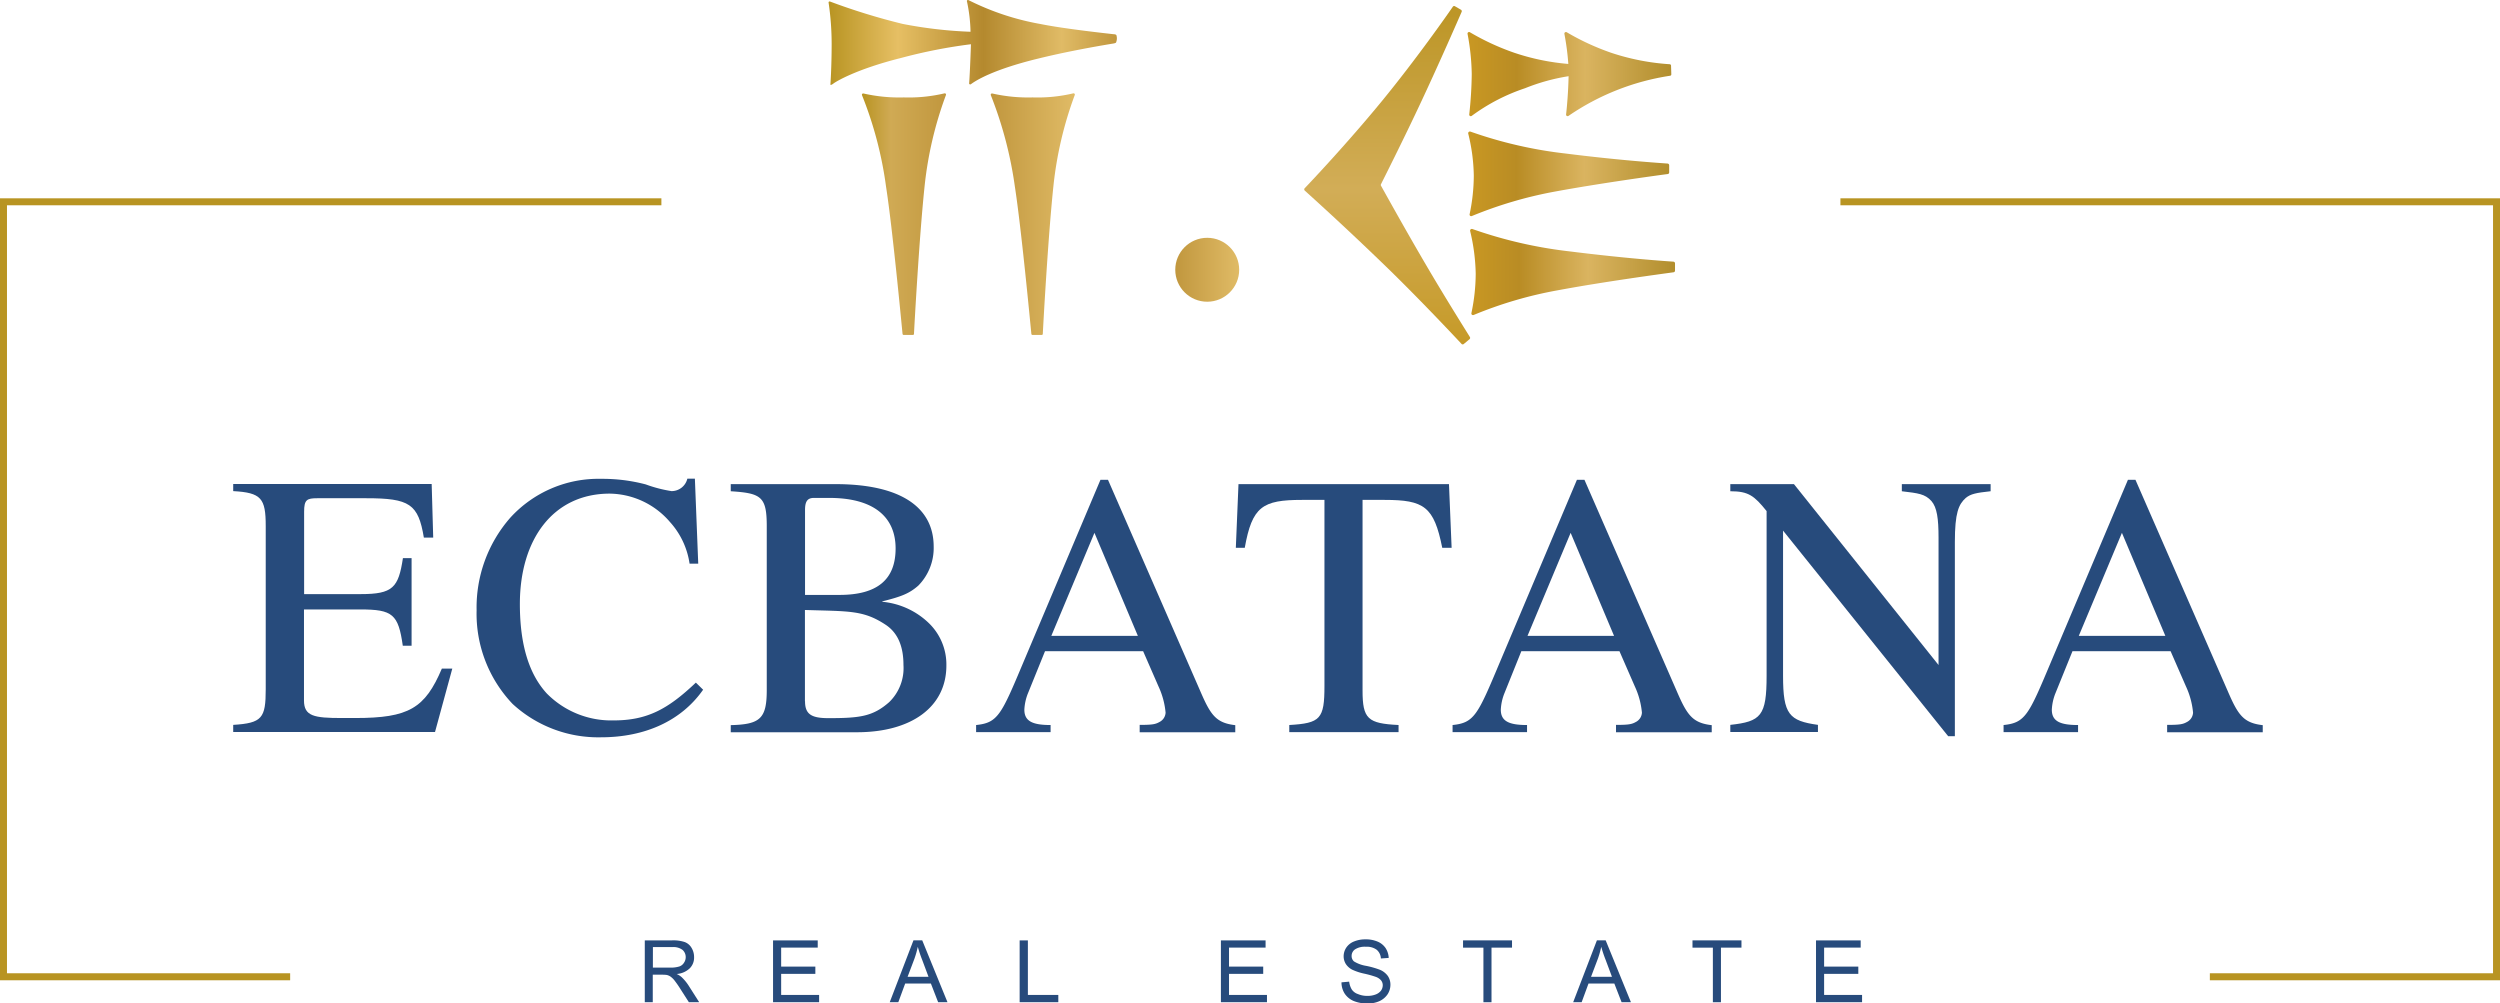 <svg xmlns="http://www.w3.org/2000/svg" xmlns:xlink="http://www.w3.org/1999/xlink" width="290.985" height="116.795" viewBox="0 0 290.985 116.795">
    <defs>
        <linearGradient id="rerhvd27pc" y1=".499" x2="1" y2=".499" gradientUnits="objectBoundingBox">
            <stop offset="0" stop-color="#b89422"/>
            <stop offset=".241" stop-color="#e6bf64"/>
            <stop offset=".537" stop-color="#b4892e"/>
            <stop offset=".808" stop-color="#e0bb66"/>
            <stop offset="1" stop-color="#c1973e"/>
        </linearGradient>
        <linearGradient id="et223sgwqd" x1=".001" y1=".5" x2="1" y2=".5" gradientUnits="objectBoundingBox">
            <stop offset="0" stop-color="#b89422"/>
            <stop offset=".345" stop-color="#d0aa54"/>
            <stop offset="1" stop-color="#c1973e"/>
        </linearGradient>
        <linearGradient id="i2unt1cjta" x1=".001" y1=".5" x2=".999" y2=".5" gradientUnits="objectBoundingBox">
            <stop offset="0" stop-color="#c1973e"/>
            <stop offset="1" stop-color="#e0bb66"/>
        </linearGradient>
        <linearGradient id="yvamrtsnte" x1=".002" y1=".501" x2="1.001" y2=".501" xlink:href="#i2unt1cjta"/>
        <linearGradient id="2syeha74kf" x1=".5" y1=".998" x2=".5" y2=".019" gradientUnits="objectBoundingBox">
            <stop offset="0" stop-color="#c69a28"/>
            <stop offset=".468" stop-color="#d2ad57"/>
            <stop offset="1" stop-color="#bd9627"/>
        </linearGradient>
        <linearGradient id="6z39v33lpb" y1=".501" x2="1" y2=".501" gradientUnits="objectBoundingBox">
            <stop offset="0" stop-color="#c99823"/>
            <stop offset=".241" stop-color="#b98c24"/>
            <stop offset=".578" stop-color="#dab460"/>
            <stop offset="1" stop-color="#b28e2d"/>
        </linearGradient>
        <linearGradient id="uh95c22w7g" x1="-.001" y1=".5" x2=".999" y2=".5" xlink:href="#6z39v33lpb"/>
        <linearGradient id="p6vwprgb7h" x1="0" y1=".5" x2="1" y2=".5" xlink:href="#6z39v33lpb"/>
    </defs>
    <g transform="translate(-64.4 -180.81)">
        <g data-name="Grupo 215">
            <path data-name="Trazado 649" d="M254.989 556.466H231.5v-.828c3.363-.211 3.785-.78 3.785-4.142V532.49c0-3.233-.52-3.882-3.785-4.061v-.829h23.1l.179 6.238h-1.089c-.65-3.915-1.657-4.581-6.709-4.581h-5.7c-1.218 0-1.527.179-1.527 1.576v9.584h6.579c3.752 0 4.4-.747 4.922-4.191h1.007v10.2h-1.023c-.52-3.655-1.17-4.224-4.922-4.224h-6.579v10.591c0 1.836 1.17 2.047 4.4 2.047h1.576c6.238 0 8.106-1.137 10.072-5.751H257z" transform="translate(-139.956 -290.456)" style="fill:#274b7c"/>
            <path data-name="Trazado 650" d="M432.265 548.361c-2.534 3.622-6.758 5.539-11.891 5.539a14.718 14.718 0 0 1-10.283-3.882 15.228 15.228 0 0 1-4.191-10.9 15.852 15.852 0 0 1 3.915-10.77 13.886 13.886 0 0 1 10.591-4.532 19.7 19.7 0 0 1 5.182.65 15.535 15.535 0 0 0 3.005.78 1.887 1.887 0 0 0 1.836-1.446h.877l.39 9.893h-1.007a9.176 9.176 0 0 0-2.274-4.841 9.386 9.386 0 0 0-7.018-3.314c-6.579 0-10.461 5.312-10.461 12.849 0 4.792 1.089 8.187 3.135 10.413a10.54 10.54 0 0 0 7.765 3.135c3.915 0 6.319-1.3 9.584-4.4z" transform="translate(-286.026 -287.273)" style="fill:#274b7c"/>
            <path data-name="Trazado 651" d="M605.658 541.394a9.011 9.011 0 0 1 5.312 2.4 6.7 6.7 0 0 1 2.128 5.02c0 4.841-4.094 7.765-10.413 7.765H588v-.828c3.444-.081 4.191-.78 4.191-4.094V532.59c0-3.444-.65-3.834-4.191-4.061v-.829h12.2c7.537 0 11.42 2.664 11.42 7.277a6.238 6.238 0 0 1-1.787 4.532c-1.04.91-1.917 1.267-4.191 1.836v.049zm-5-.8c4.4 0 6.53-1.787 6.53-5.409 0-3.655-2.534-5.88-7.716-5.88h-1.787c-.747 0-1.039.39-1.039 1.4v9.895zm-4.012 12.378c0 1.478.7 1.966 2.7 1.966 3.655 0 5.182-.179 7.1-1.868a5.521 5.521 0 0 0 1.657-4.321c0-2.1-.617-3.7-2.047-4.662-2.615-1.738-4.272-1.576-9.422-1.738v10.624z" transform="translate(-438.545 -290.54)" style="fill:#274b7c"/>
            <path data-name="Trazado 652" d="M782.838 553.954v-.828c1.576 0 1.868-.081 2.4-.39a1.29 1.29 0 0 0 .617-1.04 9.283 9.283 0 0 0-.828-3.054l-1.787-4.094h-11.42l-2.014 4.971a5.906 5.906 0 0 0-.39 1.836c0 1.348.958 1.787 3.054 1.787v.828h-8.67v-.828c2.534-.26 2.924-1.17 5.491-7.277l8.983-21.264h.877l10.721 24.545c1.218 2.827 1.836 3.752 4.094 4.012v.828h-11.128zm-5.263-23.181-5.019 11.988h10.071z" transform="translate(-585.787 -287.943)" style="fill:#274b7c"/>
            <path data-name="Trazado 653" d="M973.925 535.107c-.958-4.792-2.1-5.572-6.709-5.572h-2.566v22.19c0 3.314.617 3.834 4.191 4.012v.828h-12.719v-.828c3.622-.211 4.094-.7 4.094-4.532v-21.67H957.6c-4.614 0-5.8.78-6.66 5.572h-1.04l.309-7.407h24.5l.308 7.407z" transform="translate(-741.657 -290.54)" style="fill:#274b7c"/>
            <path data-name="Trazado 654" d="M1124.222 553.954v-.828c1.575 0 1.868-.081 2.4-.39a1.29 1.29 0 0 0 .617-1.04 9.287 9.287 0 0 0-.828-3.054l-1.787-4.094h-11.42l-2 4.971a5.906 5.906 0 0 0-.39 1.836c0 1.348.958 1.787 3.054 1.787v.828h-8.668v-.828c2.534-.26 2.924-1.17 5.49-7.277l8.983-21.264h.877l10.721 24.545c1.218 2.827 1.835 3.752 4.093 4.012v.828h-11.144zm-5.28-23.181-5.019 11.988h10.071z" transform="translate(-871.729 -287.943)" style="fill:#274b7c"/>
            <path data-name="Trazado 655" d="M1334.479 528.529c-1.657.179-2.307.309-2.875.78-.828.747-1.267 1.706-1.267 5.149v22.58h-.78l-19.217-23.928v16.91c0 4.483.7 5.231 4.061 5.7v.828h-10.2v-.828c3.574-.39 4.224-1.04 4.224-5.7v-19.185c-1.446-1.787-2.1-2.307-4.224-2.307v-.828h7.408l16.829 21.053v-14.815c0-2.226-.179-3.525-.829-4.272-.747-.828-1.527-.91-3.444-1.137v-.829h10.335v.828z" transform="translate(-1038.403 -290.54)" style="fill:#274b7c"/>
            <path data-name="Trazado 656" d="M1519.038 553.954v-.828c1.576 0 1.868-.081 2.4-.39a1.29 1.29 0 0 0 .617-1.04 9.28 9.28 0 0 0-.828-3.054l-1.787-4.094h-11.42l-2.014 4.971a5.906 5.906 0 0 0-.39 1.836c0 1.348.958 1.787 3.054 1.787v.828H1500v-.828c2.534-.26 2.924-1.17 5.491-7.277l8.983-21.264h.877l10.721 24.545c1.218 2.827 1.836 3.752 4.094 4.012v.828h-11.128zm-5.263-23.181-5.019 11.988h10.072z" transform="translate(-1202.396 -287.943)" style="fill:#274b7c"/>
        </g>
        <g data-name="Grupo 216">
            <path data-name="Trazado 657" d="M526.4 861.8v-7.2h3.184a4.215 4.215 0 0 1 1.462.195 1.552 1.552 0 0 1 .8.682 2.061 2.061 0 0 1 .292 1.089 1.751 1.751 0 0 1-.5 1.283 2.476 2.476 0 0 1-1.527.666 2.156 2.156 0 0 1 .569.357 5.421 5.421 0 0 1 .8.958l1.251 1.966h-1.2l-.958-1.495a12 12 0 0 0-.682-.991 2.283 2.283 0 0 0-.487-.487 1.3 1.3 0 0 0-.439-.195 3.892 3.892 0 0 0-.536-.032h-1.1v3.2zm.942-4.029h2.047a3.337 3.337 0 0 0 1.023-.13 1.007 1.007 0 0 0 .552-.439 1.133 1.133 0 0 0 .2-.65 1.108 1.108 0 0 0-.374-.845 1.764 1.764 0 0 0-1.17-.325h-2.274z" transform="translate(-386.951 -564.337)" style="fill:#274b7c"/>
            <path data-name="Trazado 658" d="M618.3 861.8v-7.2h5.2v.845h-4.256v2.209h3.98v.845h-3.98v2.453h4.418v.845z" transform="translate(-463.922 -564.337)" style="fill:#274b7c"/>
            <path data-name="Trazado 659" d="m701.9 861.8 2.762-7.2h1.023l2.94 7.2h-1.089l-.844-2.177H703.7l-.8 2.177zm2.079-2.957h2.437l-.747-2a14.668 14.668 0 0 1-.5-1.494 11.006 11.006 0 0 1-.39 1.381z" transform="translate(-533.942 -564.337)" style="fill:#274b7c"/>
            <path data-name="Trazado 660" d="M795 861.8v-7.2h.958v6.351h3.542v.845z" transform="translate(-611.919 -564.337)" style="fill:#274b7c"/>
            <path data-name="Trazado 661" d="M939.2 861.8v-7.2h5.2v.845h-4.256v2.209h3.98v.845h-3.98v2.453h4.418v.845z" transform="translate(-732.694 -564.337)" style="fill:#274b7c"/>
            <path data-name="Trazado 662" d="m1025.6 858.9.894-.081a2.313 2.313 0 0 0 .292.893 1.376 1.376 0 0 0 .731.552 2.682 2.682 0 0 0 1.1.211 2.526 2.526 0 0 0 .958-.162 1.4 1.4 0 0 0 .617-.439 1.088 1.088 0 0 0 .211-.617.908.908 0 0 0-.195-.585 1.456 1.456 0 0 0-.65-.422 11.428 11.428 0 0 0-1.283-.357 6.6 6.6 0 0 1-1.4-.455 1.94 1.94 0 0 1-.764-.666 1.691 1.691 0 0 1-.26-.894 1.839 1.839 0 0 1 .309-1.023 1.933 1.933 0 0 1 .909-.715 3.393 3.393 0 0 1 1.316-.244 3.484 3.484 0 0 1 1.413.26 2.1 2.1 0 0 1 .942.764 2.294 2.294 0 0 1 .357 1.137l-.91.065a1.414 1.414 0 0 0-.5-1.023 1.947 1.947 0 0 0-1.251-.341 2.083 2.083 0 0 0-1.267.309.918.918 0 0 0-.39.764.824.824 0 0 0 .276.633 3.906 3.906 0 0 0 1.43.52 10.045 10.045 0 0 1 1.592.455 2.161 2.161 0 0 1 .926.731 1.8 1.8 0 0 1 .293 1.023 2.03 2.03 0 0 1-.325 1.088 2.275 2.275 0 0 1-.942.8 3.179 3.179 0 0 1-1.381.276 4.062 4.062 0 0 1-1.641-.292 2.35 2.35 0 0 1-1.04-.861 2.424 2.424 0 0 1-.367-1.304z" transform="translate(-805.059 -563.751)" style="fill:#274b7c"/>
            <path data-name="Trazado 663" d="M1115.072 861.8v-6.352h-2.372v-.848h5.7v.845h-2.388v6.355z" transform="translate(-878.01 -564.337)" style="fill:#274b7c"/>
            <path data-name="Trazado 664" d="m1191.6 861.8 2.762-7.2h1.023l2.94 7.2h-1.088l-.845-2.177h-3.005l-.8 2.177zm2.079-2.957h2.437l-.747-2a14.786 14.786 0 0 1-.5-1.494 10.994 10.994 0 0 1-.39 1.381z" transform="translate(-944.093 -564.337)" style="fill:#274b7c"/>
            <path data-name="Trazado 665" d="M1279.472 861.8v-6.352h-2.372v-.848h5.7v.845h-2.388v6.355z" transform="translate(-1015.704 -564.337)" style="fill:#274b7c"/>
            <path data-name="Trazado 666" d="M1365.6 861.8v-7.2h5.2v.845h-4.256v2.209h3.98v.845h-3.98v2.453h4.418v.845z" transform="translate(-1089.828 -564.337)" style="fill:#274b7c"/>
        </g>
        <path data-name="Trazado 667" d="M658.253 180.987a.119.119 0 0 0-.162.13 32.89 32.89 0 0 1 .357 4.792c0 2.745-.146 4.76-.146 4.76s.032.1.325-.114c.276-.227 2.632-1.673 7.862-2.989a60.144 60.144 0 0 1 8.171-1.608s-.114 3.411-.211 4.548c-.016.1.114.162.195.114.6-.455 2.6-1.706 7.765-2.973 3.168-.78 6.368-1.365 8.821-1.771a.861.861 0 0 0 .309-.1 1.231 1.231 0 0 0 .049-.877c-.081-.1-.227-.1-.39-.114-2.761-.309-6.222-.731-8.48-1.186a30.4 30.4 0 0 1-8.349-2.778.123.123 0 0 0-.179.13 18.277 18.277 0 0 1 .422 3.557 50.687 50.687 0 0 1-7.879-.91 74.8 74.8 0 0 1-8.48-2.611z" transform="translate(-497.248)" style="fill:url(#rerhvd27pc)"/>
        <path data-name="Trazado 668" d="M682 247.9a.15.15 0 0 1 .179-.211 18.769 18.769 0 0 0 4.678.455 18.05 18.05 0 0 0 4.727-.471.148.148 0 0 1 .179.195 43.394 43.394 0 0 0-2.485 10.608c-.617 5.864-1.17 15.9-1.235 17.187a.133.133 0 0 1-.146.13h-1.04a.142.142 0 0 1-.146-.13c-.13-1.316-1.17-12.3-1.917-17.122A44.439 44.439 0 0 0 682 247.9z" transform="translate(-517.261 -55.995)" style="fill:url(#et223sgwqd)"/>
        <path data-name="Trazado 669" d="M774.3 247.9a.15.15 0 0 1 .179-.211 18.767 18.767 0 0 0 4.678.455 18.051 18.051 0 0 0 4.727-.471.148.148 0 0 1 .179.195 43.391 43.391 0 0 0-2.485 10.608c-.617 5.864-1.17 15.9-1.234 17.187a.133.133 0 0 1-.146.13h-1.04a.142.142 0 0 1-.146-.13c-.13-1.316-1.17-12.3-1.917-17.122A46.093 46.093 0 0 0 774.3 247.9z" transform="translate(-594.568 -55.995)" style="fill:url(#i2unt1cjta)"/>
        <circle data-name="Elipse 13" cx="3.72" cy="3.72" r="3.72" transform="translate(201.194 208.489)" style="fill:url(#yvamrtsnte)"/>
        <path data-name="Trazado 670" d="M1008.023 196.107c3.947-4.825 7.554-9.974 8.187-10.9a.179.179 0 0 1 .244-.049l.7.406a.2.2 0 0 1 .081.244c-.406.926-2.518 5.783-4.711 10.461-2.128 4.548-4.353 8.934-4.678 9.6a.175.175 0 0 0 0 .179c.374.666 2.778 5.019 5.247 9.227 2.274 3.882 4.63 7.619 5.1 8.382a.2.2 0 0 1-.033.244l-.682.569a.182.182 0 0 1-.26-.016c-.7-.747-4.3-4.6-8.236-8.463a363.8 363.8 0 0 0-10.006-9.373.2.2 0 0 1-.016-.276c.811-.842 5.099-5.394 9.063-10.235z" transform="translate(-782.706 -3.619)" style="fill:url(#2syeha74kf)"/>
        <path data-name="Trazado 671" d="M1139.6 208.651a.167.167 0 0 1-.162.179 28.416 28.416 0 0 0-11.794 4.662.181.181 0 0 1-.292-.162c.1-.845.26-2.7.292-4.451a23.1 23.1 0 0 0-5.068 1.4 22.328 22.328 0 0 0-6.205 3.216.181.181 0 0 1-.292-.162 47.048 47.048 0 0 0 .292-4.711 27.08 27.08 0 0 0-.487-4.662.183.183 0 0 1 .276-.195 28.566 28.566 0 0 0 5.166 2.388 26.582 26.582 0 0 0 6.286 1.3 29.775 29.775 0 0 0-.455-3.493.185.185 0 0 1 .276-.195 28.571 28.571 0 0 0 5.166 2.388 26.979 26.979 0 0 0 6.807 1.332.167.167 0 0 1 .162.179z" transform="translate(-880.669 -19.2)" style="fill:url(#6z39v33lpb)"/>
        <path data-name="Trazado 672" d="M1118.182 354.825a.192.192 0 0 1-.26-.227 22.49 22.49 0 0 0 .5-4.565 22.9 22.9 0 0 0-.65-4.987.2.2 0 0 1 .26-.227 51.61 51.61 0 0 0 11.29 2.6c6.465.812 11.16 1.137 12.118 1.2a.2.2 0 0 1 .179.195v.845a.193.193 0 0 1-.162.195c-1.169.162-8.155 1.1-13.5 2.1a47.35 47.35 0 0 0-9.775 2.871z" transform="translate(-882.258 -137.353)" style="fill:url(#uh95c22w7g)"/>
        <path data-name="Trazado 673" d="M1116.8 284.874a.187.187 0 0 1-.26-.211 22.115 22.115 0 0 0 .487-4.483 21.468 21.468 0 0 0-.65-4.906.2.2 0 0 1 .26-.227 50.112 50.112 0 0 0 11.062 2.55c6.335.8 10.949 1.1 11.891 1.17a.2.2 0 0 1 .179.195v.829a.193.193 0 0 1-.162.195c-1.137.146-7.992 1.088-13.255 2.063a48.18 48.18 0 0 0-9.552 2.825z" transform="translate(-881.086 -78.919)" style="fill:url(#p6vwprgb7h)"/>
        <g data-name="Grupo 217">
            <path data-name="Trazado 674" d="M98.172 413.917H64.4V322.9h76.982v.812h-76.17V413.1h32.96z" transform="translate(0 -119.008)" style="fill:#b89422"/>
        </g>
        <g data-name="Grupo 218">
            <path data-name="Trazado 675" d="M1459.871 413.917H1426.1v-.817h32.96v-89.388h-75.96v-.812h76.771z" transform="translate(-1104.486 -119.008)" style="fill:#b89422"/>
        </g>
    </g>
</svg>
